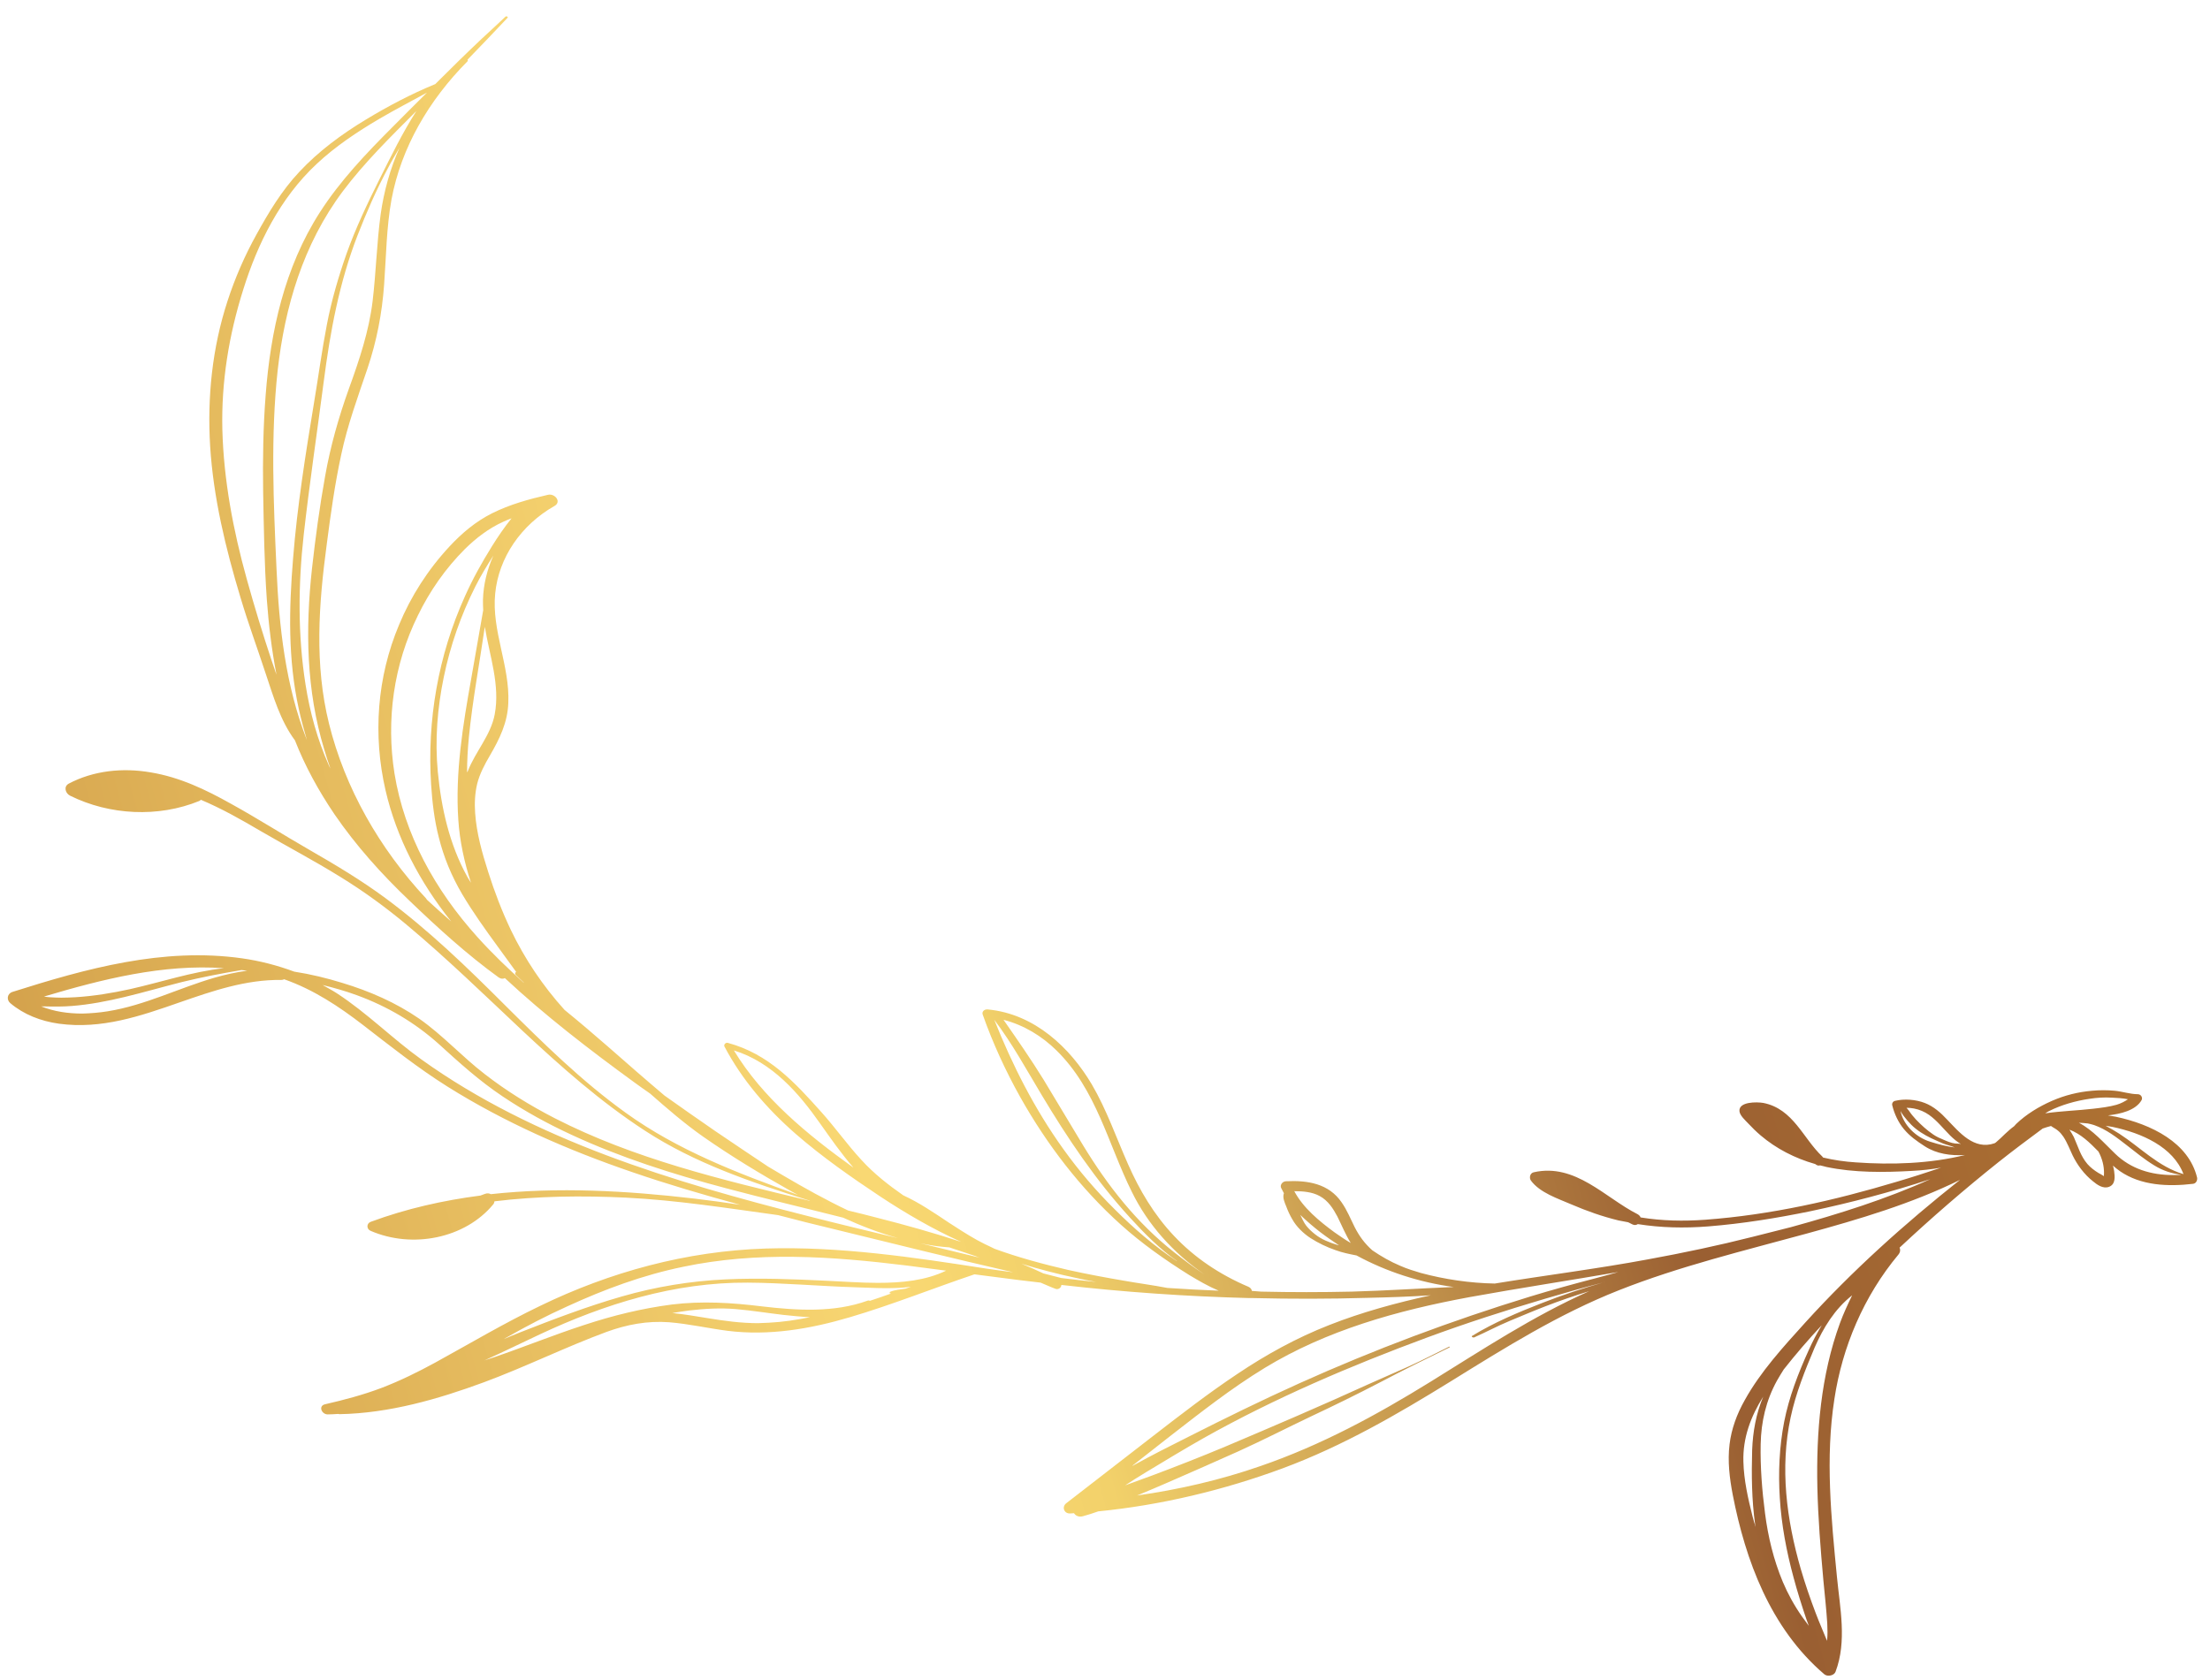 <?xml version="1.0" encoding="utf-8"?>
<!-- Generator: Adobe Illustrator 24.0.1, SVG Export Plug-In . SVG Version: 6.00 Build 0)  -->
<svg version="1.1" id="Camada_1" xmlns="http://www.w3.org/2000/svg" xmlns:xlink="http://www.w3.org/1999/xlink" x="0px" y="0px"
	 viewBox="0 0 959.1 729.4" style="enable-background:new 0 0 959.1 729.4;" xml:space="preserve">
<style type="text/css">
	.st0{clip-path:url(#SVGID_2_);fill:url(#SVGID_3_);}
</style>
<g>
	<g>
		<defs>
			<path id="SVGID_1_" d="M761.7,661.8c-1.5-10.7-1.6-21.5-1.3-32.3c0.3-8,1.7-15.8,4.8-23.2c-5.4,8.6-8.9,17.9-8.6,28.2
				c0.2,8,2,16,4,23.9c0.4,1.5,0.8,2.9,1.3,4.4C761.9,662.5,761.8,662.1,761.7,661.8 M783.9,702.8c-2-5.9-3.9-11.9-5.5-17.9
				c-3.1-11.4-5.3-23-6-34.7c-0.7-11-0.2-22.2,1.9-33c2.1-10.7,6.1-21.1,10.7-31.2c1.6-3.6,3.5-7.2,5.6-10.7
				c-5.8,6.2-11.3,12.6-16.5,19.2c-1,1.6-2,3.2-2.9,4.8c-4.8,8.7-6.9,17.9-7.1,27.6c-0.2,10,0.6,20.2,1.9,30.1
				c1.3,10.1,3.7,20.1,7.7,29.7c2.2,5.2,5,10.3,8.3,15c1,1.4,2,2.7,3,4.1C784.6,704.7,784.3,703.8,783.9,702.8 M333.7,574.2
				c6-0.3,12-1.2,17.8-2.4c-3.9-0.2-7.9-0.6-11.6-1c-6.8-0.8-13.6-1.9-20.4-2.5c-6.9-0.6-13.6-0.2-20.5,0.6
				c-2.4,0.3-4.8,0.7-7.2,1.1c5.1,0.5,10.2,1.4,15.2,2.2c7.3,1.2,14.6,2.2,22,2.2C330.7,574.3,332.2,574.3,333.7,574.2 M793,704.8
				c-0.4-6.3-1.1-12.6-1.7-18.9c-1.2-13.4-2.3-26.9-2.6-40.4c-0.5-23.8,1.5-48.4,9.8-71.1c1.5-4.1,3.4-8.2,5.3-12.1
				c-7.6,6-12.5,14.1-16.2,22.5c-4.2,9.9-8.3,20.1-10.5,30.5c-4.7,22-1.8,44.3,4.4,65.8c1.9,6.5,4.1,12.9,6.5,19.2
				c1.5,4,3.3,8,4.9,12C793.2,709.8,793.1,707.3,793,704.8 M370.8,558.8c-15.5-0.5-30.9-1.9-46.3-2c-31.9-0.2-62.1,9.3-90.1,22.4
				c-7.9,3.7-15.8,7.6-23.8,11.2c-0.2,0.1-0.3,0.1-0.5,0.2c1.4-0.5,2.9-0.9,4.3-1.4c13.1-4.5,25.9-9.7,39.1-14
				c12.4-4.1,25-7.2,38.1-8.9c13-1.6,26-0.8,39,0.8c15.3,1.8,31.4,2.8,46-2.5c0.3-0.1,0.6-0.1,0.9,0.1c3.1-1,6.2-2.1,9.3-3.2
				c-0.1,0-0.1,0-0.2,0c-0.1,0-0.2,0-0.2,0c-0.4,0-0.4-0.6-0.1-0.7c2-0.9,4.5-1,6.7-1.4c0.8-0.3,1.5-0.5,2.3-0.8
				c-3.6,0.5-7.3,0.6-11,0.6C379.6,559.2,375.1,558.9,370.8,558.8 M638.9,579.9c9.3-5.7,19.9-10.2,30.2-14.2
				c8.9-3.5,17.9-6.5,27.1-9.1c-0.1,0-0.2,0-0.3,0.1c-8.5,2.2-17,4.6-25.4,7.1c-17.2,5.1-34.3,10.6-51.1,16.8
				c-33.3,12.3-66.3,26.4-96.9,43.6c-8.5,4.8-16.7,9.8-25,14.8c-3.1,1.9-6.2,3.8-9.2,5.8c3.8-1.4,7.7-2.8,11.5-4.2
				c10.7-4,21.4-8.2,31.9-12.6c20.8-8.8,41.6-17.7,62.2-27.1c5.8-2.6,11.6-5.1,17.4-7.7c6-2.7,11.7-5.7,17.6-8.6
				c0.2-0.1,0.3,0.2,0.2,0.3c-10.2,5-20.4,10-30.4,15.3c-9.8,5.1-19.8,10-29.8,14.7c-10.5,5-20.8,10.3-31.4,15.1
				c-10.2,4.6-20.5,9.1-30.8,13.6c-4.4,1.9-8.8,3.8-13.2,5.6c18.2-2.6,36.1-6.7,53.6-12.8c26.4-9.1,50.3-22.1,73.6-36.5
				c22.5-13.9,44.5-28.5,69-39.4c-6.5,2-12.9,4.2-19.1,6.6c-5.2,2-10.3,4.2-15.4,6.3c-5.3,2.2-10.3,4.9-15.5,7.2c-0.1,0-0.1,0-0.2,0
				C638.8,580.6,638.5,580.1,638.9,579.9 M492.3,635.9c7.8-4.3,15.7-8.3,23.7-12.3c15.8-8,31.7-15.8,47.9-23.1
				c32.4-14.6,66-27.2,100.3-37.7c9.5-2.9,19-5.5,28.6-8c3.1-0.8,6.3-1.7,9.5-2.6c-21.5,3.7-43.1,7-64.6,10.9
				c-31.4,5.8-62,14.4-88.8,30.7c-14.6,8.9-27.9,19.4-41.3,29.8c-5.4,4.2-10.8,8.5-16.2,12.7C491.7,636.3,492,636.1,492.3,635.9
				 M467.2,554.8c-8.1-1.7-16.1-3.8-23.9-6.2c3.2,1.3,6.4,2.7,9.5,4.2c2.6,0.7,5.2,1.3,7.8,2c5,0.6,10,1.2,15.1,1.7
				C472.7,556,469.9,555.4,467.2,554.8 M410.6,551.6c-5.6-0.7-11.3-1.5-16.9-2.2c-16.3-2-32.7-3.6-49.1-3.8c-16.1-0.2-32.3,1-48,4.3
				c-17.6,3.6-34.3,9.8-50.4,17.2c-9.1,4.1-17.9,8.7-26.5,13.6c-0.3,0.2-0.7,0.4-1,0.6c2.3-1,4.7-2,7-2.9
				c14.5-5.7,29.2-11.3,44.2-15.6c14.6-4.2,29.7-6.7,44.9-7.4c14.8-0.7,29.5-0.1,44.2,0.6c7,0.3,14.4,0.9,21.9,0.9
				C391.4,556.9,401.7,555.9,410.6,551.6 M423.4,545.3c-3.8-1.3-7.6-2.5-11.4-3.8c-4.3-0.3-8.5-0.9-12.7-1.8
				c8.7,2.1,17.4,4.2,26,6.3C424.6,545.8,424,545.6,423.4,545.3 M573,534.9c-3.1-2.4-6-4.9-8.7-7.5c0.8,1.6,1.5,3.3,2.6,4.7
				c1.1,1.4,2.4,2.6,3.8,3.7c2.9,2.3,6.1,3.5,9.6,4.6c0.3,0.1,0.5,0.1,0.8,0.2C578.4,538.8,575.6,536.9,573,534.9 M580.4,528.1
				c-1.8-3.4-4-6.9-7.7-8.9c-3.3-1.8-7.2-2.1-11-2.1c3.8,7.2,10.8,13,17.5,17.9c2.3,1.6,4.6,3.2,7,4.6
				C583.9,535.9,582.2,531.7,580.4,528.1 M913.1,509.6c0.1-3.4-0.8-6.7-2.4-9.7c-3.8-3.9-7.7-7.7-12.6-9.5c0.7,1,1.3,2.1,1.9,3.2
				c1.8,4,2.9,8.2,5.9,11.7c1.3,1.5,3,2.8,4.8,3.9c0.7,0.4,1.7,0.9,2.4,1.4C913,510.3,913.1,509.9,913.1,509.6 M916.8,489.2
				c-1-0.2-2-0.3-3-0.5c2.1,1.1,4.1,2.3,6,3.5c9.1,5.9,16.9,14.3,27.8,17.5C943.1,497.9,929.6,491.9,916.8,489.2 M946.7,510
				c-4.3-0.6-8.1-1.8-11.8-4.1c-4.3-2.6-8.1-5.8-12-8.8c-4.4-3.4-8.7-6.8-14.1-8.7c-0.9-0.3-1.8-0.5-2.7-0.7
				c-1.3-0.1-2.6-0.3-3.9-0.3c6.1,3.2,10.8,8.7,15.7,13.4c6.9,6.7,15.7,9.3,25.2,9.3C944.2,510.1,945.5,510.1,946.7,510
				 M848.3,498.1c-1.7-0.7-3.6-1.1-5.3-1.8c-1.7-0.7-3.3-1.5-4.9-2.2c-3.1-1.5-6.2-3.4-8.6-5.8c-1.2-1.2-2.3-2.5-3.3-3.8
				c-0.5-0.7-1-1.4-1.4-2.2c1.2,6,6.6,11.4,12.8,13.3c3.8,1.2,7.5,2.2,11.4,2.6C848.7,498.2,848.5,498.2,848.3,498.1 M846.3,492.9
				c-3-3-5.6-6.4-9.1-8.9c-2-1.4-4.1-2.3-6.6-2.8c-1.1-0.2-2.1-0.3-3.2-0.3c0.3,0.4,0.7,0.8,1,1.2c0.9,1.4,2,2.7,3.1,3.9
				c2.3,2.4,4.7,4.6,7.5,6.5c1.3,0.9,2.8,1.6,4.3,2.2c1.6,0.7,3.4,1.5,5.2,1.7c0.8,0.1,1.5,0,2.3,0.2c0.1,0,0.2,0,0.3,0.1
				C849.4,495.7,847.8,494.4,846.3,492.9 M908.5,481.3c3.4-0.4,6.8-0.8,10-1.7c2-0.6,3.5-1.4,5-2.4c-2.3-0.5-4.9-0.6-7-0.7
				c-3.2-0.2-6.5,0-9.7,0.5c-6.1,0.9-12.1,2.6-17.5,5.3c-0.6,0.3-1.1,0.6-1.7,1C894.5,482.3,901.6,482.1,908.5,481.3 M355.9,487.7
				c-9.1-13-20.8-26.6-37.4-31.7c12.4,20.5,31.8,36.5,51.9,50.9C365.1,500.8,360.5,494.2,355.9,487.7 M491.2,517.4
				c-10.3-20.7-15.3-44.3-32.7-61.4c-6.3-6.2-14.1-11-23-13.3c6,8.6,11.9,17.1,17.4,26c5.8,9.5,11.4,19.1,17.2,28.6
				c10.6,17.4,23.1,33.5,39.7,46.5c4.2,3.3,8.5,6.6,13,9.5C509.2,544,498.2,531.7,491.2,517.4 M490.4,528.6
				c-15-16.4-27.1-34.5-38.3-53.2c-6.6-11-12.8-22.4-20.6-32.7c7.8,19.6,17.5,38.8,30.1,56.3c6.6,9.2,14,17.9,22.2,26
				c8.1,8.1,16.9,15.8,26.7,22.3c0.1,0.1,0.2,0.1,0.4,0.2C503.3,542.2,496.5,535.3,490.4,528.6 M365.9,528.6
				c-17-4.3-34-8.3-50.9-12.8c-23-6.1-45.7-13.3-67-23.2c-10.4-4.8-20.4-10.3-29.8-16.6c-10.2-6.8-19-14.8-27.9-22.9
				c-10.3-9.2-22.1-16.2-35.5-21.1c-4.9-1.8-9.9-3.2-14.8-4.4c2.1,1.2,4.2,2.3,6.2,3.6c13.2,8.6,24.1,19.7,36.8,28.8
				c48.7,34.9,109,53.1,168,68c12.9,3.3,25.9,6.4,38.8,9.5C381.5,535.2,373.6,532.1,365.9,528.6 M46.8,439
				c16.2-2.6,30.8-10.1,46.4-14.6c4.6-1.3,9.3-2.4,14.1-3c-0.8-0.1-1.6-0.2-2.5-0.3c-8.7,1.5-17.3,3.1-25.8,5.2
				c-8.3,2.1-16.6,4.5-24.9,6.5c-7.5,1.8-15.2,3.3-22.9,3.9c-3.8,0.3-7.5,0.3-11.3,0.2c-0.6,0-1.3,0-2,0c5.5,2.2,11.6,3.1,17.8,3.1
				C39.4,439.9,43.1,439.6,46.8,439 M32.8,432.9c8-0.5,15.8-1.8,23.6-3.5c13.4-3,27-7.6,40.8-9.1c-26.4-1.9-52.9,4.8-78.1,12.3
				c0.8,0.1,1.6,0.3,2.4,0.3c1.7,0.1,3.4,0.2,5.1,0.2C28.7,433.1,30.8,433,32.8,432.9 M203,334.8c3.3-8.5,10-15.6,11.7-24.7
				c2.4-12.7-2.2-25.3-4.3-38c-2.3,15.9-5.3,31.8-6.9,47.8c-0.5,5.1-0.8,10.2-0.8,15.4C202.8,335.2,202.9,335,203,334.8
				 M198.9,355.9c-1.4-20.4,2-41.2,5.6-61.3c1.7-9.9,3.5-19.8,5.2-29.7c-0.1-1.5-0.1-3.1-0.1-4.6c0.2-6.6,1.8-13,4.5-19.1
				c-2.8,4.4-5.5,8.8-7.8,13.4c-6.3,12.5-10.9,25.7-13.7,39.3c-2.8,13.5-3.9,27.4-2.6,41.1c1.5,15.7,5,31.5,12.8,45.6
				c0.5,0.9,1.1,1.8,1.6,2.6C201.5,374.3,199.5,365.1,198.9,355.9 M227.2,426.4c-1.1-1.1-2.3-2.1-3.4-3.2c-0.4-0.4-0.3-1,0.2-1.3
				l-8-11c-5.4-7.4-10.7-14.8-15.4-22.7c-4.7-8-8-16-10.2-24.8c-1.9-7.4-2.8-15.1-3.3-22.7c-1.8-27.9,3-56,14.7-81.9
				c3.3-7.4,7.3-14.6,11.6-21.5c2.6-4.2,5.4-8.3,8.6-12.3c-1.2,0.5-2.4,0.9-3.6,1.5c-6.4,2.9-11.8,7.1-16.6,11.8
				c-8.5,8.5-15.3,18.3-20.4,28.8c-10.6,21.4-13.9,45.5-10.2,68.7c4.3,26.4,17.5,50.5,36.1,71.1c6.3,7,13.2,13.6,20.3,20
				C227.5,426.9,227.3,426.6,227.2,426.4 M140.7,325.3c-7.8-25.7-8.2-52.1-5.3-78.5c1.5-13.4,3.3-26.8,5.7-40.1
				c2.3-13,5.9-25.7,10.4-38.2c4.5-12.4,8.6-24.7,10.2-37.7c1.5-12.6,1.8-25.3,3.5-37.8c1.4-9.9,4.1-19.7,8.2-28.9
				c-1.8,3-3.6,6.1-5.2,9.2c-5,9.4-9.2,19-13,28.8c-8,20.6-11.9,41.9-14.7,63.5c-2.9,22.2-6.2,44.4-8.7,66.6
				c-2.4,21.5-2.6,43.5,0.8,65c1.9,12,5.1,23.8,10.1,35c0.2,0.5,0.5,1,0.7,1.4C142.4,330.8,141.5,328.1,140.7,325.3 M129.7,307.9
				c-4.8-21.8-4.3-43.6-2.5-65.6c1.8-22.6,5.4-45.1,9.1-67.6c1.9-11.3,3.4-22.7,5.6-34c2-10.4,5-20.6,8.5-30.6
				c4-11.2,9.1-21.9,14.5-32.7c4.9-9.8,9.8-19.8,15.8-29.2c-11.2,11.2-22.5,22.3-31.9,34.8c-17.3,23.1-25.2,50.3-28.3,77.8
				c-3.1,28.5-1.8,57.5-0.5,86.1c1.1,25.3,3.9,50.7,13.2,74.4C131.9,316.9,130.7,312.4,129.7,307.9 M115.8,260.3
				c-1.1-15.6-1.3-31.2-1.6-46.8c-0.2-14,0-28.1,1.1-42.1c2.1-27.4,8.1-55.2,23.5-79.2c8.7-13.6,20.1-25.6,31.7-37.2
				c4.9-4.9,9.8-9.9,14.8-14.8c-6.9,3.8-13.9,7.4-20.7,11.4c-9.7,5.7-19.1,12-27.1,19.5c-16,14.9-25.7,34.7-31.9,54.5
				c-6.3,19.9-9.6,40.3-9.1,61c0.6,21.9,4.7,43.6,10.6,64.8c3.3,11.9,6.9,23.7,10.8,35.4c0.7,2,1.4,4,2.1,6.1
				C117.9,282.1,116.6,271.2,115.8,260.3 M220.2,7.8c-5.7,6.1-11.5,12.1-17.3,18.1c0.1,0.2,0.2,0.5,0,0.7
				c-16.8,16.9-28.8,37.5-33,60c-2.2,12.2-2.3,24.6-3.2,37s-3.2,24.4-7.2,36.3c-4.2,12.4-8.7,24.6-11.4,37.4
				c-2.8,12.9-4.6,25.9-6.3,39c-3.5,26.1-5.4,52.1,1,77.9c6.9,27.8,21.8,54.1,42.1,75.8c0.2,0.2,0.2,0.3,0.3,0.5
				c3.5,3.2,7,6.4,10.6,9.5c-13.6-17-23.7-36.2-28.5-57c-5.5-23.9-3.7-49,5.9-71.8c5.1-12.3,12.5-23.9,21.9-34
				c5.3-5.7,11.3-10.8,18.5-14.4c7.6-3.8,15.9-6.1,24.2-8c3-0.7,6,3,2.9,4.8c-14.6,8.3-24.3,22.5-25.8,38.1
				c-1.6,16,6.4,31.4,5.7,47.4c-0.3,8.5-3.7,15.5-8,22.9c-2.3,3.9-4.4,7.9-5.5,12.2c-1,4.2-1.2,8.4-0.9,12.7
				c0.6,8.7,3,17.3,5.7,25.7c2.7,8.5,5.9,16.9,9.8,25.1c6,12.5,13.8,24.2,23.3,34.7c6.4,5.2,12.6,10.5,18.8,15.9
				c8.1,7.1,16.3,14.3,24.6,21.3c7.3,5.2,14.6,10.3,22,15.4c7.6,5.2,15.3,10.3,22.9,15.4c2.2,1.3,4.4,2.6,6.6,3.9
				c9.2,5.4,18.5,10.6,28.2,15.2c4.3,1,8.5,2.1,12.8,3.2c12.2,3.1,24.3,6.5,36.2,10.4c-12.2-5.5-23.7-12.2-34.8-19.5
				c-12.8-8.5-25.4-17.3-36.9-27.3c-12.6-11-23.4-23.6-31-38c-0.4-0.8,0.5-1.8,1.4-1.6c17.9,4.8,29.3,17.4,40.6,30
				c6.1,6.8,11.3,14.2,17.5,20.9c5.4,5.9,11.5,10.7,18.1,15.3c7,3.2,13.4,7.6,19.7,11.8c4,2.6,8,5.2,12.3,7.6
				c2.2,1.2,4.4,2.3,6.6,3.3c0.3,0.2,0.7,0.3,1,0.5c10.4,3.8,21.2,6.7,32,9.2c8.1,1.8,16.2,3.3,24.4,4.7c6.2,1.1,12.4,1.9,18.6,3.1
				c7.4,0.5,14.9,0.9,22.3,1.2c-4.5-1.9-8.8-4.4-12.8-6.8c-10.4-6.5-20.6-13.7-29.6-21.8c-17.8-16-32.2-35-43.6-55.2
				c-6.5-11.6-12-23.6-16.4-36c-0.5-1.3,0.6-2.4,2.1-2.3c20.5,1.9,35.9,16.8,45.2,32.5c6.5,11.1,10.6,23.1,15.8,34.8
				c4.9,11.1,11.2,21.8,19.8,30.9c8.9,9.5,19.9,16.9,32.4,22.2c0.9,0.4,1.4,1.1,1.5,1.8c1.3,0.1,2.7,0.2,4,0.3l0,0
				c13.1,0.3,26.3,0.3,39.4,0c14.8-0.4,29.5-1.4,44.2-2c-14.9-2-29.3-6.7-42.2-13.7c-3.1-0.6-6.1-1.2-9.1-2.3
				c-3.8-1.3-7.5-3.1-10.8-5.2c-3.1-2-6.2-5-7.9-8.1c-1.1-1.8-2-3.8-2.7-5.7c-0.7-1.7-1.7-3.9-1-5.7c-0.4-0.8-0.8-1.5-1.2-2.3
				c-0.6-1.2,0.5-2.8,2-2.9c9.7-0.5,18.7,1.1,24.2,9.1c2.4,3.4,3.9,7.2,5.7,10.8c2,3.9,4.3,7.1,7.7,10.1c3.8,2.6,7.8,4.9,12.1,6.7
				c2.9,1.3,5.9,2.2,8.9,3.1c10.4,2.8,21.3,4.4,32.1,4.6c22.1-3.6,44.5-6.4,66.5-10.5c15.3-2.8,30.5-6,45.5-9.8
				c5.5-1.4,11.1-2.8,16.6-4.2c20.7-5.7,41.1-12.1,60.4-20.8c-17,5.6-34.5,10.2-52,13.9c-14.6,3-29.4,5.4-44.4,6.6
				c-10.3,0.8-20.5,0.6-30.5-1c-0.6,0.4-1.5,0.6-2.4,0.1c-0.6-0.3-1.2-0.6-1.8-0.9c-1.4-0.3-2.8-0.5-4.2-0.8
				c-7-1.7-13.8-4.1-20.3-6.9c-6-2.6-13.8-5.1-17.7-10.4c-0.8-1.1-0.5-3.2,1.2-3.6c18.1-4.1,31,11.1,45.1,18.2
				c0.7,0.4,1.1,0.9,1.3,1.4c9.3,1.5,18.6,1.7,28.1,1c28.4-2.1,56.1-8.4,83.1-16.5c6.5-1.9,12.9-4,19.2-6.1
				c-4.2,0.7-8.4,1.2-12.7,1.4c-12.2,0.7-25.1,0.8-37-1.7c-0.9-0.2-1.8-0.5-2.8-0.7c-0.6,0.2-1.3,0.1-2-0.5c-0.1,0-0.1-0.1-0.2-0.1
				c-8.8-2.5-16.9-6.7-23.6-12.4c-1.9-1.6-3.7-3.4-5.4-5.2c-1.3-1.4-3.6-3.4-3.8-5.3c-0.4-4.2,7.5-4.1,10.4-3.6
				c13,2.6,17.2,15.4,25.5,23.2c0.2,0.2,0.2,0.3,0.4,0.5c4.6,1.1,9.4,1.8,14.2,2.1c15.4,1.1,32.1,0.6,47.4-3.2
				c-6.2,0.4-12.4-0.5-17.5-3.8c-3.4-2.2-6.5-4.4-9-7.4s-4.2-6.7-5.1-10.4c-0.2-0.8,0.3-1.7,1.2-1.9c4.1-1,9-0.6,12.9,0.9
				c3.9,1.5,7,4.3,9.7,7.2c5.3,5.5,11.7,13.4,20.6,10.3c0.2-0.1,0.3-0.2,0.5-0.3c1.4-1.2,2.7-2.4,4-3.7c1.3-1.2,2.6-2.4,4-3.4
				c0.3-0.3,0.6-0.7,0.9-1c4.4-4.2,9.8-7.5,15.5-10c5.5-2.4,11.4-3.9,17.5-4.4c3.2-0.3,6.5-0.3,9.7,0c3.3,0.3,6.8,1.5,10,1.5
				c1.5,0,2.3,1.5,1.7,2.6c-2.6,4.5-9.2,6-14.6,6.6c1.2,0.2,2.3,0.4,3.5,0.6c15.4,3.3,31.5,11.2,35.2,26.4c0.2,1-0.3,2.5-1.7,2.7
				c-10.9,1.3-22.7,0.8-31.8-5.5c-1-0.7-2-1.5-3-2.4c0.2,0.8,0.4,1.6,0.5,2.4c0.3,2.3,0.7,5.7-2.2,6.8c-2.6,1-5.2-0.9-7-2.4
				c-3.8-3-6.8-7.1-8.8-11.2c-1.3-2.7-2.3-5.5-4-8.1c-0.7-1-1.4-1.9-2.4-2.7c-0.9-0.8-2.1-1.3-3-2c-1.2,0.3-2.4,0.7-3.6,1.1
				c-6.5,4.8-12.9,9.6-19.2,14.6c-14.8,11.8-29.1,24.2-42.9,37.1c0.4,0.9,0.3,2-0.5,3c-15.1,18.1-24.4,40.2-27.8,62.7
				c-4,25.6-1.4,51.6,1.1,77.2c1.3,13.5,4.4,28-0.6,41.2c-0.6,1.7-3.5,2.3-4.9,1.1c-23.5-20.1-34.2-49.6-39.7-77.8
				c-1.4-7.3-2.3-14.7-1.4-22c0.8-6.7,3.2-13.2,6.6-19.2c6.8-12.3,16.7-23.1,26.2-33.6c20.4-22.5,43.1-42.9,67.2-62
				c-20.9,10.3-43.8,17.1-66.5,23.3c-27.4,7.5-55.2,14.2-81.5,24.6c-26.1,10.3-49.5,25-72.9,39.5c-23.3,14.4-46.9,28.1-73,37.8
				c-25.4,9.4-52.7,16-80.1,18.7c-2.2,0.8-4.4,1.5-6.6,2.1c-1.8,0.5-3.2-0.2-3.9-1.3c-0.5,0-1.1,0.1-1.6,0.1
				c-2.7,0.2-3.8-2.8-1.8-4.4c12.6-9.7,25.1-19.5,37.7-29.2c11.9-9.2,23.9-18.5,36.5-26.9c12.5-8.4,25.7-15.7,40-21.3
				c14.2-5.6,29-9.6,44-12.9c-9.1,0.6-18.2,0.9-27.3,1.1c-16.6,0.5-33.3,0.5-49.9,0.1c-0.2,0-0.3,0-0.5,0c-0.4,0-0.7,0-1.1,0
				c-27.3-0.7-54.5-2.6-81.5-5.7c0.1,1-1.2,2.2-2.5,1.7c-2.2-0.8-4.3-1.8-6.5-2.7c-3.4-0.4-6.7-0.8-10.1-1.2
				c-6.2-0.8-12.4-1.6-18.6-2.4c-18.1,6.1-35.7,13.2-54,18.6c-17.2,5.1-35.2,8.2-53.3,5.9c-8.4-1.1-16.7-3-25.2-3.7
				c-9.5-0.7-18.4,1-27.2,4.2c-18.1,6.7-35.2,15.2-53.3,21.9c-19.8,7.3-41,13.4-62.5,13.8c-0.3,0-0.4-0.1-0.7-0.1
				c-1.5,0.1-3,0.2-4.5,0.2c-2.6,0-4.2-3.7-1.1-4.4c8.3-1.9,16.6-4.1,24.5-7.1c8.1-3.1,15.8-6.9,23.3-11
				c15.1-8.3,29.9-17.1,45.5-24.6c30.3-14.7,63.4-23.8,97.9-24.9c32.2-1,64.1,3.8,95.7,8.7c3.9,0.6,7.8,1.1,11.7,1.6
				c-26.1-6-52.1-12.4-78.1-18.8c-8-1.9-15.9-3.9-23.9-6c-21.9-3-43.9-6.5-66.1-7.6c-19.1-0.9-38.1-0.7-57,1.6
				c-0.1,0.5-0.2,1-0.6,1.4c-12.2,14.7-35,19.3-53.2,11.4c-1.8-0.8-1.8-3.2,0.1-3.9c15.4-5.7,31.4-9.3,47.6-11.4
				c0.6-0.2,1.3-0.5,1.9-0.7c1-0.4,1.9-0.3,2.6,0.1c29.2-3.2,59.1-1.5,88.2,1.9c6.7,0.8,13.4,1.7,20,2.7
				c-15.8-4.3-31.5-8.9-46.9-14.2c-28.1-9.6-55.4-21.6-80.1-37.1c-12.9-8.1-24.7-17.5-36.6-26.7c-10.5-8.1-21.5-15.4-34.3-19.9
				c-0.3,0.2-0.7,0.3-1.2,0.3c-15.5-0.2-29.9,4.8-44.3,9.8c-16.9,5.9-33.7,11.7-52.2,9.2c-7.9-1.1-15.3-4-21.1-8.9
				c-1.7-1.4-1.5-4.1,0.9-4.9c31.9-10.1,65.3-19.4,99.5-14.6c7.9,1.1,15.5,3.1,22.8,5.8c7.1,1.1,14.1,2.8,20.9,4.9
				c11.9,3.6,23.3,8.6,33.3,15.5c10.3,7.2,18.6,16.5,28.5,24.1c9.4,7.3,19.6,13.6,30.3,19.1c34.5,17.7,72.7,26.8,110.8,35.9
				c-0.2-0.1-0.3-0.2-0.5-0.3c-0.1,0-0.2,0-0.3,0c-24.8-7.8-49.2-16.1-70.7-30.1c-19.4-12.6-36.6-27.9-53.2-43.4
				c-16.6-15.6-32.9-31.5-50.5-46.2c-9-7.5-18.6-14.5-28.7-20.7c-11.3-7-23.1-13.2-34.6-19.9c-8.3-4.9-16.8-9.7-25.8-13.5
				c-0.2,0.2-0.4,0.3-0.7,0.5c-17.8,7.3-39,6.2-56.1-2.3c-2-1-2.9-3.9-0.6-5.2c10.8-5.7,23.4-7,35.6-4.9
				c12.7,2.1,23.9,7.5,34.8,13.6c11.6,6.4,22.7,13.5,34.2,20.1c11.3,6.5,22.5,13.2,32.9,20.9c18.9,14,35.6,30.2,52,46.6
				c16.5,16.4,33.1,32.8,52.3,46.6c22.3,16.1,48.4,26.2,74.7,35.6c-0.9-0.5-1.8-1-2.8-1.5c-13.2-7.4-26.1-15.2-38.4-23.8
				c-8.1-5.7-15.6-12.2-23-18.7c-2.3-1.6-4.6-3.2-6.9-4.9c-19.5-14.2-38.6-28.9-56.1-45.2c-0.7,0.4-1.7,0.4-2.7-0.3
				c-13.8-10-26.5-21.6-38.6-33.2c-12.2-11.6-23.4-24.1-32.7-37.7c-6.9-10.2-12.7-20.8-17.1-32c-6.4-8.6-9.4-19.2-12.7-29
				c-3.6-11-7.6-21.8-10.9-32.9C97.9,238,92.6,216,91.2,193.7c-1.3-21.2,0.9-42.8,7.6-63.2c3.2-9.8,7.4-19.5,12.5-28.7
				c5.3-9.6,10.9-19,18.6-27.2c8.3-8.9,18.3-16.3,28.9-22.7c9.6-5.8,19.6-11.1,30.1-15.4c6.7-6.7,13.5-13.4,20.4-19.9
				c3.4-3.1,6.7-6.2,10.1-9.4c0.1-0.1,0.2-0.1,0.4-0.1C220.2,7.1,220.6,7.5,220.2,7.8"/>
		</defs>
		<clipPath id="SVGID_2_">
			<use xlink:href="#SVGID_1_"  style="overflow:visible;"/>
		</clipPath>
		
			<linearGradient id="SVGID_3_" gradientUnits="userSpaceOnUse" x1="-42.787" y1="-1.833" x2="-38.14" y2="-1.833" gradientTransform="matrix(-462.115 129.105 129.105 462.115 -17577.357 6324.784)">
			<stop  offset="0" style="stop-color:#9A5F34"/>
			<stop  offset="0.139" style="stop-color:#D8982F"/>
			<stop  offset="0.224" style="stop-color:#F9D873"/>
			<stop  offset="0.406" style="stop-color:#C68833"/>
			<stop  offset="0.6" style="stop-color:#9A5F32"/>
			<stop  offset="0.721" style="stop-color:#F2D16A"/>
			<stop  offset="0.75" style="stop-color:#F9D873"/>
			<stop  offset="1" style="stop-color:#BC7F33"/>
		</linearGradient>
		<polygon class="st0" points="884.7,-239.3 -184,59.3 71.6,974.3 1140.3,675.7 		"/>
	</g>
</g>
</svg>
